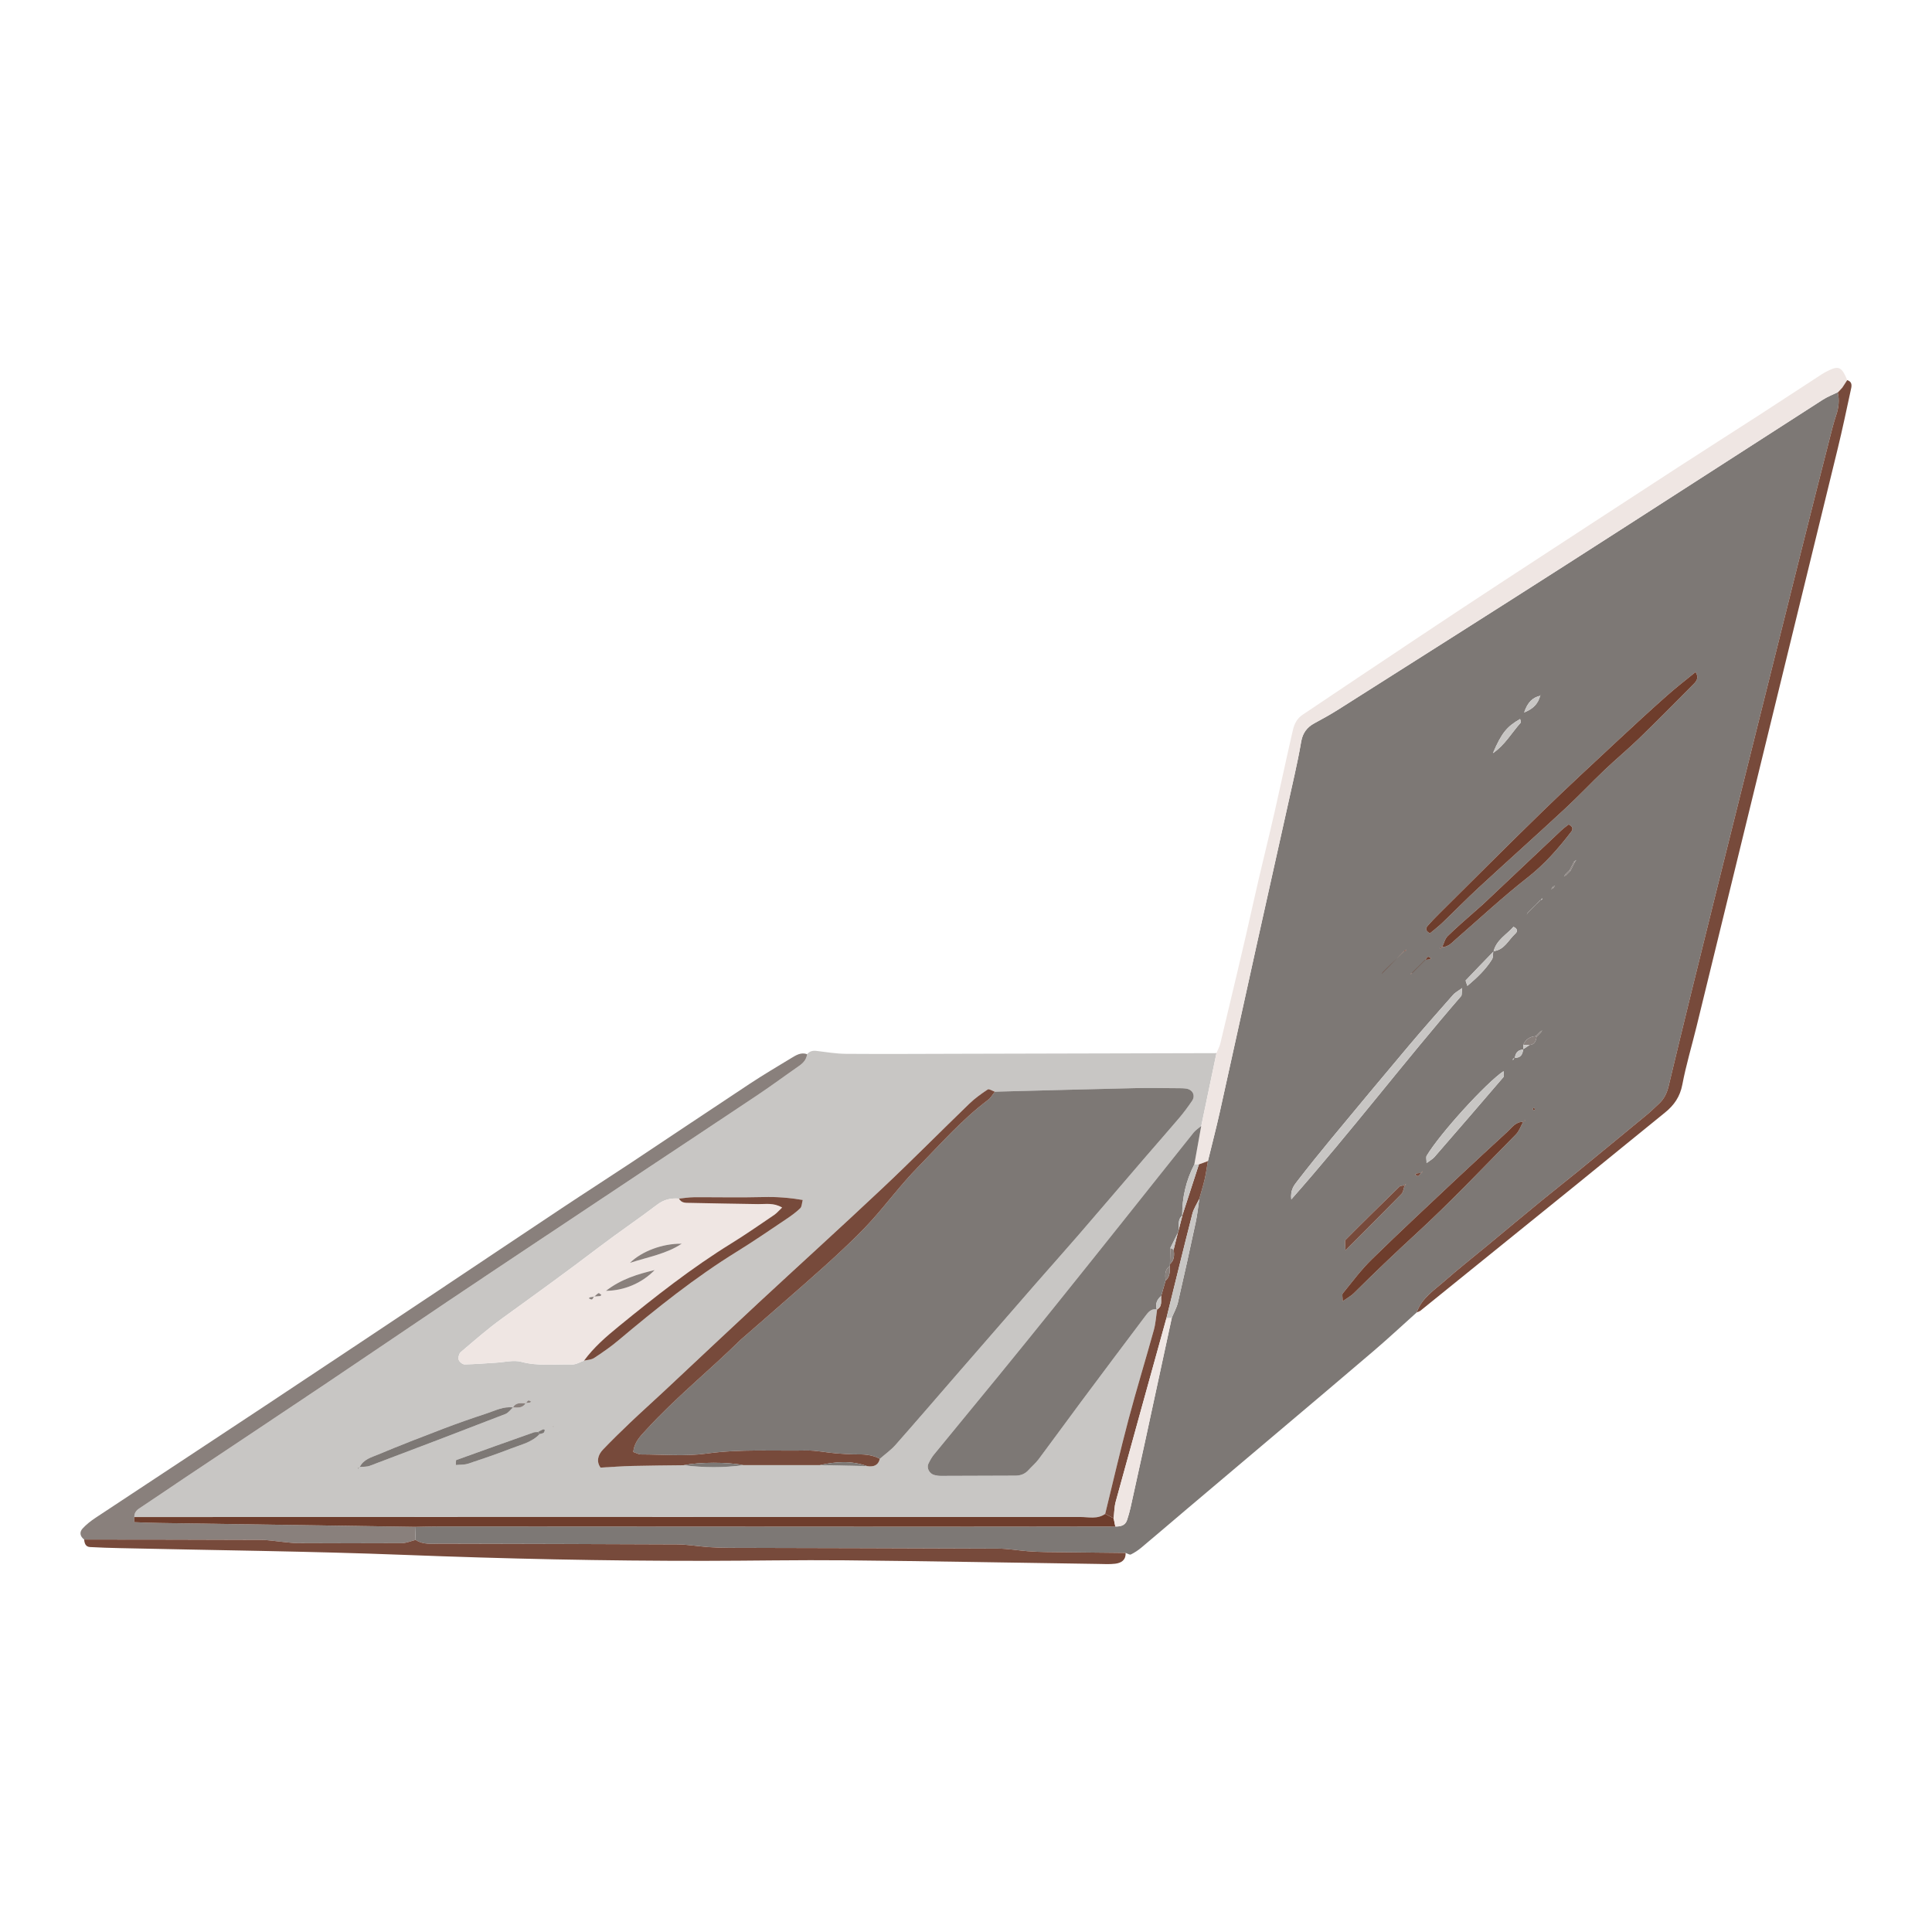 <?xml version="1.0" encoding="utf-8"?>
<!-- Designed by Vexels.com - 2020 All Rights Reserved - https://vexels.com/terms-and-conditions/  -->
<svg version="1.1" id="Layer_1" xmlns="http://www.w3.org/2000/svg" xmlns:xlink="http://www.w3.org/1999/xlink" x="0px" y="0px"
	 viewBox="0 0 1200 1200" enable-background="new 0 0 1200 1200" xml:space="preserve">
<g>
	<g>
		<path fill="#7D7875" d="M879.962,815.16c-8.775,7.871-17.402,15.914-26.354,23.578c-20.331,17.406-40.816,34.634-61.25,51.919
			c-18.427,15.587-36.877,31.146-55.303,46.734c-9.378,7.935-18.692,15.946-28.11,23.832c-1.993,1.669-4.217,3.144-6.541,4.288
			c-0.752,0.37-2.165-0.604-3.283-0.969c-16.321-0.175-32.635-0.32-48.947-0.533c-3.96-0.052-7.925-0.221-11.872-0.528
			c-6.115-0.476-12.214-1.586-18.324-1.614c-55.565-0.255-111.131-0.324-166.696-0.482c-4.403-0.013-8.816-0.137-13.206-0.454
			c-6.554-0.474-13.089-1.653-19.637-1.688c-48.95-0.258-97.901-0.293-146.851-0.44c-5.242-0.016-10.648,0.783-15.442-2.327
			c-0.115-2.705-0.23-5.41-0.345-8.115c5.285-0.086,10.57-0.249,15.855-0.247c100.033,0.038,200.066,0.114,300.1,0.142
			c39.66,0.011,79.32-0.074,118.98-0.114c3.228,0.026,6.192-0.493,7.341-4.105c0.795-2.498,1.555-5.017,2.124-7.573
			c3.044-13.67,6.052-27.348,9.019-41.036c5.562-25.658,11.087-51.325,16.627-76.988c1.297-3.179,3.05-6.253,3.814-9.555
			c3.852-16.644,7.517-33.333,11.086-50.04c1.001-4.686,1.454-9.488,2.159-14.237c1.132-4.073,2.406-8.113,3.355-12.229
			c0.85-3.69,1.342-7.462,1.993-11.198c2.501-10.272,5.174-20.507,7.472-30.824c7.66-34.395,15.147-68.83,22.773-103.233
			c7.817-35.263,15.742-70.501,23.564-105.762c1.527-6.882,2.951-13.794,4.138-20.741c0.888-5.198,3.506-8.851,8.11-11.344
			c5.039-2.73,10.078-5.493,14.915-8.56c46.925-29.751,93.884-59.449,140.682-89.399c53.484-34.229,106.804-68.714,160.238-103.023
			c2.9-1.862,6.184-3.124,9.292-4.664c1.142,4.86,0.636,9.545-0.967,14.276c-1.547,4.568-2.695,9.278-3.886,13.96
			c-5.736,22.553-11.482,45.104-17.124,67.681c-18.097,72.414-36.191,144.829-54.202,217.263
			c-9.746,39.192-19.44,78.399-28.818,117.68c-1.097,4.595-2.847,8.176-6.22,11.206c-2.294,2.062-4.433,4.304-6.808,6.265
			c-14.565,12.024-29.156,24.015-43.781,35.965c-7.139,5.833-14.422,11.492-21.549,17.339
			c-11.547,9.471-23.017,19.036-34.525,28.556c-8.794,7.276-17.763,14.354-26.339,21.879
			C890.684,801.432,883.027,806.301,879.962,815.16z M954.021,561.7c0.867-0.88,1.735-1.76,2.603-2.64
			c0.363-0.11,0.772-0.152,1.071-0.356c0.174-0.119,0.171-0.498,0.247-0.76c-0.388,0.425-0.776,0.849-1.163,1.274
			c-0.879,0.865-1.759,1.73-2.638,2.596c-0.892,0.896-1.784,1.792-2.676,2.688c-0.884,0.882-1.767,1.764-2.651,2.646
			c-0.178,0.365-0.356,0.729-0.533,1.094c0.136-0.41,0.271-0.819,0.407-1.229c0.884-0.881,1.768-1.762,2.651-2.643
			C952.233,563.48,953.127,562.59,954.021,561.7z M956.503,640.927c-0.89,0.874-1.779,1.749-2.669,2.623
			c-3.669,0.317-6.3,2.086-7.732,5.53c0.043,0.938,0.087,1.877,0.13,2.815c-3.371,0.127-4.968,2.058-5.331,5.244
			c-0.373,0.164-0.808,0.26-1.095,0.519c-0.16,0.144-0.073,0.56-0.097,0.854c0.347-0.505,0.694-1.01,1.041-1.516
			c3.696,0.189,5.021-2.007,5.29-5.264c1.328-0.885,2.656-1.771,3.984-2.656c3.028-0.301,4.021-2.358,4.32-5.012
			c0.873-0.891,1.746-1.781,2.616-2.674c0.31-0.463,0.62-0.926,0.931-1.389C957.428,640.309,956.965,640.618,956.503,640.927z
			 M964.876,551.467c0.321-0.495,0.642-0.99,0.963-1.485c-0.492,0.325-0.984,0.651-1.473,0.978c-0.307,0.475-0.614,0.95-0.92,1.425
			C963.923,552.079,964.4,551.773,964.876,551.467z M972.784,543.479c0.885-0.88,1.77-1.76,2.656-2.641
			c0.903-1.781,1.805-3.562,2.704-5.345c0.311-0.452,0.622-0.905,0.934-1.358c-0.454,0.311-0.908,0.623-1.362,0.934
			c-0.914,1.77-1.828,3.539-2.738,5.311c-0.879,0.887-1.758,1.774-2.633,2.663c-0.312,0.457-0.624,0.915-0.936,1.372
			C971.867,544.104,972.326,543.791,972.784,543.479z M871.955,590.846c-0.876,0.891-1.752,1.782-2.627,2.674
			c-0.871,0.894-1.743,1.788-2.615,2.681c-0.876,0.894-1.751,1.788-2.627,2.683c-0.878,0.89-1.755,1.78-2.633,2.67
			c-0.882,0.884-1.765,1.768-2.647,2.652c-0.195,0.302-0.389,0.604-0.584,0.905c0.155-0.342,0.31-0.685,0.465-1.027
			c0.883-0.883,1.766-1.766,2.649-2.649c0.889-0.878,1.779-1.755,2.669-2.633c0.894-0.874,1.788-1.748,2.682-2.621
			c0.898-0.869,1.796-1.738,2.692-2.607c0.896-0.871,1.791-1.742,2.685-2.615c0.37-0.12,0.8-0.164,1.088-0.388
			c0.184-0.143,0.159-0.554,0.228-0.845C872.905,590.098,872.43,590.472,871.955,590.846z M882.626,598.894
			c-0.875,0.88-1.75,1.76-2.627,2.639c-0.886,0.89-1.773,1.78-2.659,2.671c-0.319,0.132-0.682,0.208-0.941,0.415
			c-0.149,0.119-0.131,0.448-0.187,0.683c0.336-0.407,0.672-0.814,1.008-1.221c0.889-0.887,1.777-1.774,2.666-2.661
			c0.88-0.876,1.76-1.752,2.64-2.627c0.887-0.886,1.775-1.771,2.662-2.657c0.866-0.056,1.746-0.04,2.593-0.201
			c0.383-0.073,0.698-0.498,1.044-0.763c-0.648-0.319-1.5-1.058-1.899-0.864c-0.695,0.337-1.111,1.25-1.645,1.921
			C884.396,597.117,883.511,598.006,882.626,598.894z M882.598,728.581c-0.873,0.066-1.761,0.057-2.612,0.231
			c-0.382,0.078-0.689,0.519-1.031,0.795c0.662,0.323,1.514,1.067,1.941,0.873c0.704-0.319,1.132-1.246,1.676-1.916
			c0.308-0.144,0.662-0.235,0.905-0.452c0.146-0.131,0.117-0.457,0.166-0.695C883.295,727.805,882.947,728.193,882.598,728.581z
			 M956.755,432.119c-4.852,1.143-7.905,4.035-10.061,10.411c6.199-2.493,8.742-5.873,9.957-10.515
			c0.199-0.28,0.399-0.561,0.599-0.841C957.085,431.489,956.92,431.804,956.755,432.119z M927.67,590.992
			c-5.769,5.948-11.559,11.878-17.243,17.906c-0.271,0.287,0.389,1.451,0.988,3.447c6.011-5.09,11.313-10.103,15.256-16.399
			c0.847-1.353,0.579-3.404,0.826-5.134c6.902-0.669,9.357-6.981,13.681-10.895c1.167-1.056,1.946-2.807-1.13-4.278
			C935.855,580.515,929.451,583.724,927.67,590.992z M871.806,736.289c-0.848,0.21-1.964,0.145-2.503,0.671
			c-11.25,10.964-22.476,21.953-33.536,33.107c-0.73,0.736-0.095,2.825-0.095,6.586c12.718-12.76,23.851-23.842,34.827-35.077
			c1.093-1.119,1.228-3.174,1.799-4.803c0.354-0.496,0.708-0.993,1.061-1.49C872.84,735.619,872.323,735.954,871.806,736.289z
			 M895.862,588.295c3.906-0.173,6.186-3.01,8.832-5.31c14.592-12.691,28.773-25.911,43.983-37.814
			c10.575-8.275,19.166-18.029,27.188-28.516c1.128-1.475,1.4-3.141-1.566-4.569c-1.336,1.072-3.074,2.282-4.598,3.717
			c-16.015,15.086-31.989,30.214-47.993,45.311c-1.92,1.811-3.958,3.496-5.926,5.255c-5.567,4.978-11.29,9.8-16.596,15.042
			c-1.709,1.688-2.314,4.493-3.422,6.789c-0.36,0.12-0.777,0.167-1.059,0.387c-0.179,0.139-0.156,0.536-0.225,0.817
			C894.94,589.034,895.401,588.665,895.862,588.295z M946.17,696.852c-4.64-0.279-6.907,3.341-9.756,5.971
			c-10.648,9.831-21.337,19.619-31.893,29.549c-17.607,16.561-35.311,33.026-52.581,49.933c-6.552,6.415-12.066,13.899-17.902,21.02
			c-0.572,0.698-0.077,2.27-0.077,4.863c2.931-2.05,5.167-3.184,6.858-4.865c12.774-12.705,25.778-25.129,39.061-37.33
			c21.371-19.63,41.337-40.795,61.743-61.463c2.028-2.053,2.995-5.154,4.455-7.768c0.325-0.145,0.702-0.233,0.958-0.458
			c0.15-0.131,0.109-0.48,0.153-0.731C946.85,696,946.51,696.426,946.17,696.852z M1053.157,417.408
			c-6.064,4.972-12.218,9.694-18.004,14.833c-10.196,9.057-20.242,18.288-30.215,27.591c-15.773,14.714-31.633,29.343-47.093,44.382
			c-21.486,20.901-42.644,42.14-63.921,63.255c-2.5,2.481-4.967,5.009-7.255,7.681c-1.237,1.444-1.36,3.105,1.507,4.544
			c2.364-1.986,5.11-4.054,7.578-6.412c7.65-7.308,15.039-14.894,22.811-22.068c17.777-16.406,35.815-32.531,53.558-48.974
			c8.403-7.787,16.266-16.153,24.568-24.053c7.006-6.666,14.476-12.85,21.415-19.582c11.387-11.049,22.547-22.334,33.712-33.61
			C1053.62,423.176,1055.451,421.013,1053.157,417.408z M908.19,613.685c-2.853,2.083-4.443,2.864-5.524,4.092
			c-9.282,10.543-18.607,21.054-27.66,31.793c-16.121,19.121-32.108,38.356-48.054,57.623c-7.267,8.781-14.405,17.674-21.381,26.688
			c-1.995,2.579-4.178,5.447-3.529,11.084c37.094-41.999,70.003-85.262,105.528-126.317
			C908.014,618.135,907.802,617.054,908.19,613.685z M886.072,722.399c2.192-1.651,3.766-2.465,4.847-3.708
			c14.363-16.509,28.675-33.063,42.897-49.694c0.55-0.643,0.07-2.167,0.07-3.664c-10.867,7.227-39.554,38.812-47.747,52.519
			C885.616,718.729,886.072,720.19,886.072,722.399z M927.307,467.78c7.315-4.949,11.572-12.596,17.256-18.95
			c0.312-0.349-0.244-1.474-0.402-2.236C936.035,451.271,932.709,455.131,927.307,467.78z M953.348,689.314
			c-0.102-0.388-0.205-0.777-0.307-1.165c-0.327,0.104-0.909,0.17-0.931,0.319c-0.054,0.365,0.151,0.767,0.251,1.155
			C952.69,689.519,953.019,689.416,953.348,689.314z"/>
		<path fill="#C8C6C4" d="M501.319,654.775c1.546-1.86,3.463-2.33,5.864-2.035c6.087,0.748,12.198,1.766,18.305,1.81
			c23.799,0.172,47.602,0.02,71.403-0.035c52.892-0.123,105.784-0.26,158.675-0.389c-3.148,15.074-6.296,30.145-9.45,45.216
			c-1.61,1.375-3.481,2.536-4.779,4.156c-14.829,18.509-29.55,37.104-44.341,55.645c-13.961,17.502-27.937,34.992-41.967,52.439
			c-11.56,14.373-23.165,28.711-34.832,42.997c-13.334,16.328-26.781,32.564-40.112,48.893c-1.372,1.681-2.455,3.651-3.393,5.62
			c-1.332,2.797,0.641,6.367,3.814,7.1c1.274,0.294,2.602,0.51,3.904,0.507c15.405-0.032,30.81-0.144,46.215-0.155
			c3.284-0.003,5.986-1.005,8.199-3.458c2.063-2.286,4.471-4.298,6.305-6.748c8.936-11.941,17.675-24.029,26.585-35.989
			c13.125-17.617,26.316-35.184,39.533-52.732c1.828-2.427,3.691-5.099,7.461-4.284c-0.657,4.266-0.898,8.647-2.041,12.778
			c-5.137,18.562-10.82,36.976-15.752,55.591c-5.151,19.442-9.668,39.051-14.463,58.587c-4.768,3.452-10.257,1.942-15.4,1.945
			c-106.761,0.066-213.522-0.016-320.282-0.027c-89.114-0.009-178.227,0.035-267.341,0.056c-0.036-2.393,1.024-3.993,3.074-5.345
			c9.174-6.049,18.222-12.289,27.36-18.394c29.246-19.539,58.551-38.991,87.759-58.586c25.557-17.145,50.985-34.483,76.527-51.653
			c20.431-13.734,40.941-27.35,61.426-41.003c20.852-13.898,41.71-27.787,62.576-41.663c23.087-15.352,46.229-30.622,69.26-46.057
			c8.405-5.632,16.532-11.679,24.848-17.445C498.923,660.27,500.911,658.106,501.319,654.775z M326.645,871.598
			c-2.945,0.015-6.154-0.786-8.005,2.6c-5.931-0.788-11.093,1.987-16.425,3.735c-9.107,2.985-18.162,6.157-27.119,9.566
			c-13.441,5.118-26.856,10.325-40.116,15.89c-4.266,1.79-9.273,3.007-11.577,7.893c-0.349,0.143-0.749,0.225-1.026,0.455
			c-0.155,0.128-0.105,0.503-0.147,0.767c0.357-0.44,0.714-0.88,1.071-1.321c2.139-0.225,4.445-0.007,6.392-0.742
			c28.11-10.617,56.186-21.323,84.21-32.164c1.834-0.709,3.175-2.692,4.745-4.082c2.985,0.123,6.066,0.521,7.876-2.738
			c0.807-0.078,1.623-0.109,2.416-0.257c0.378-0.071,0.714-0.368,1.069-0.563c-0.618-0.29-1.398-0.959-1.816-0.781
			C327.547,870.131,327.149,870.987,326.645,871.598z M334.04,889.469c-0.871,0.071-1.808-0.041-2.605,0.24
			c-16.028,5.662-32.044,11.359-48.026,17.151c-0.3,0.109-0.147,1.466-0.269,3.085c2.611-0.254,5.223-0.055,7.519-0.812
			c9.114-3.006,18.209-6.105,27.153-9.575c6.036-2.341,12.618-3.783,17.317-8.816c0.846-0.239,1.795-0.32,2.502-0.776
			c0.46-0.296,0.6-1.129,0.783-1.75c0.017-0.059-0.789-0.569-1.038-0.462C336.231,888.248,335.147,888.885,334.04,889.469z
			 M424.523,910.073c12.39,1.523,24.777,1.683,37.161-0.062c15.84,0,31.68-0.001,47.519-0.001c9.79,0.202,19.579,0.404,29.368,0.606
			c3.836,0.591,6.86-0.24,7.915-4.519c3.27-2.866,6.894-5.421,9.751-8.653c13.093-14.815,25.964-29.828,38.931-44.756
			c16.134-18.573,32.266-37.147,48.435-55.689c8.671-9.943,17.489-19.757,26.115-29.738c14.073-16.284,28.029-32.668,42.061-48.986
			c6.877-7.996,13.883-15.883,20.695-23.934c2.833-3.347,5.449-6.9,7.916-10.528c2.304-3.389,0.407-7.12-3.769-7.681
			c-1.734-0.233-3.507-0.222-5.264-0.231c-8.803-0.042-17.61-0.237-26.408-0.04c-27.688,0.62-55.372,1.391-83.058,2.105
			c-1.32,0.034-2.639,0.09-3.959,0.136c-1.509-0.527-3.615-1.962-4.426-1.428c-4.016,2.642-7.982,5.5-11.434,8.832
			c-18.055,17.43-35.692,35.3-53.959,52.502c-25.623,24.129-51.723,47.749-77.522,71.691
			c-19.358,17.965-38.552,36.108-57.844,54.145c-7.066,6.606-14.277,13.06-21.29,19.722c-5.743,5.455-11.402,11.009-16.884,16.725
			c-3.343,3.486-4.212,7.539-1.617,11.253c7.007-0.372,13.435-0.862,19.871-1.022C403.391,910.259,413.958,910.211,424.523,910.073z
			 M421.75,744.48c-4.965-0.402-9.297,0.521-13.528,3.746c-11.858,9.036-24.268,17.348-36.125,26.385
			c-19.891,15.159-40.166,29.779-60.423,44.435c-8.855,6.407-17.109,13.658-25.451,20.745c-1.081,0.919-1.724,3.346-1.33,4.719
			c0.366,1.277,2.399,2.96,3.677,2.943c6.551-0.09,13.094-0.699,19.643-1.072c5.227-0.299,10.797-1.795,15.617-0.513
			c10.515,2.797,21.022,1.363,31.518,1.644c2.438,0.065,4.92-1.531,7.382-2.362c2.091-0.514,4.512-0.524,6.212-1.635
			c5.148-3.365,10.252-6.877,14.955-10.829c23.626-19.853,47.651-39.135,73.983-55.39c10.492-6.477,20.652-13.498,30.897-20.369
			c2.913-1.953,5.785-4.053,8.29-6.484c0.998-0.968,0.949-3.014,1.529-5.124c-8.538-1.433-16.289-2.012-24.238-1.805
			c-14.516,0.377-29.05,0.04-43.576,0.119C427.77,743.649,424.761,744.184,421.75,744.48z M343.178,886.031l0.655,0.387l0.075-0.604
			L343.178,886.031z"/>
		<path fill="#89807C" d="M501.319,654.775c-0.408,3.33-2.396,5.495-5.06,7.342c-8.317,5.766-16.443,11.813-24.848,17.445
			c-23.032,15.435-46.173,30.705-69.26,46.057c-20.867,13.876-41.724,27.765-62.576,41.663
			c-20.485,13.653-40.995,27.269-61.426,41.003c-25.542,17.169-50.97,34.507-76.527,51.653
			c-29.209,19.596-58.513,39.047-87.759,58.586c-9.138,6.105-18.186,12.345-27.36,18.394c-2.05,1.352-3.11,2.952-3.074,5.346
			c0.007,1.104-0.035,3.169,0.031,3.173c5.274,0.276,10.556,0.431,15.839,0.512c52.834,0.812,105.668,1.61,158.502,2.412
			c0.115,2.705,0.23,5.41,0.343,8.112c-2.899,0.703-5.792,1.999-8.694,2.018c-21.493,0.145-42.989,0.058-64.483-0.019
			c-2.616-0.009-5.233-0.369-7.846-0.612c-5.211-0.483-10.416-1.408-15.627-1.433c-36.41-0.173-72.82-0.163-109.231-0.211
			c-2.595-1.949-3.008-4.586-0.976-6.804c2.341-2.556,5.17-4.764,8.075-6.688c35.253-23.345,70.595-46.555,105.842-69.909
			c35.977-23.837,71.886-47.777,107.803-71.704c25.285-16.845,50.506-33.788,75.812-50.603
			c14.305-9.505,28.768-18.774,43.081-28.267c24.588-16.307,49.067-32.778,73.694-49.027c8.453-5.577,17.176-10.75,25.845-15.993
			C494.425,655.418,497.485,653.394,501.319,654.775z"/>
		<path fill="#EFE6E3" d="M746.121,699.343c3.148-15.071,6.296-30.142,9.444-45.216c0.824-2.03,1.927-3.991,2.427-6.095
			c6.971-29.381,14.14-58.719,20.667-88.2c4.163-18.805,8.923-37.464,13.185-56.22c3.778-16.625,7.301-33.326,11.147-49.952
			c0.97-4.193,2.667-7.422,6.076-9.71c24.042-16.14,48.1-32.254,72.203-48.302c17.537-11.677,35.106-23.308,52.739-34.84
			c35.994-23.541,72.019-47.035,108.077-70.478c16.558-10.765,33.248-21.326,49.833-32.049
			c13.266-8.577,26.456-17.271,39.702-25.879c1.469-0.955,3.048-1.761,4.635-2.51c5.925-2.797,7.887-1.682,11.084,6.207
			c-1.013,1.555-2.025,3.11-3.038,4.666c-0.907,0.981-1.815,1.962-2.723,2.943l-0.146-0.079c-3.105,1.541-6.39,2.803-9.29,4.665
			c-53.433,34.308-106.754,68.794-160.238,103.023c-46.798,29.95-93.757,59.648-140.682,89.399c-4.837,3.067-9.875,5.83-14.915,8.56
			c-4.603,2.493-7.221,6.146-8.11,11.344c-1.187,6.947-2.611,13.859-4.138,20.741c-7.822,35.261-15.747,70.5-23.564,105.762
			c-7.626,34.403-15.113,68.837-22.773,103.233c-2.298,10.318-4.971,20.552-7.472,30.824c-1.866,0.683-3.732,1.367-5.599,2.05
			c-0.951,0.022-1.903,0.044-2.854,0.067C743.24,715.312,744.68,707.327,746.121,699.343z"/>
		<path fill="#774A3B" d="M52.262,956.218c36.41,0.048,72.821,0.037,109.231,0.211c5.211,0.025,10.417,0.95,15.627,1.433
			c2.613,0.242,5.229,0.602,7.846,0.612c21.495,0.077,42.99,0.164,64.483,0.019c2.902-0.02,5.795-1.316,8.694-2.018
			c4.795,3.113,10.202,2.314,15.444,2.33c48.95,0.147,97.902,0.183,146.851,0.44c6.548,0.035,13.083,1.214,19.637,1.688
			c4.39,0.317,8.803,0.442,13.206,0.454c55.565,0.158,111.131,0.227,166.696,0.482c6.11,0.028,12.209,1.138,18.324,1.614
			c3.948,0.308,7.913,0.477,11.872,0.528c16.313,0.213,32.626,0.357,48.947,0.533c0.217,4.537-2.775,6.267-6.493,6.712
			c-3.473,0.415-7.031,0.182-10.55,0.131c-52.412-0.766-104.822-1.742-157.236-2.251c-29.067-0.282-58.14,0.306-87.211,0.333
			c-62.111,0.058-124.182-1.286-186.259-3.697c-58.97-2.291-118.007-2.86-177.014-4.206c-6.164-0.14-12.33-0.319-18.485-0.672
			C53.146,960.735,52.464,958.555,52.262,956.218z"/>
		<path fill="#774A3B" d="M1144.301,240.766c1.013-1.555,2.026-3.11,3.038-4.666c3.635,1.219,2.662,4.096,2.134,6.545
			c-2.597,12.043-5.13,24.106-8.048,36.073c-29.191,119.687-58.448,239.357-87.706,359.028c-2.925,11.965-6.493,23.801-8.782,35.883
			c-1.423,7.513-5.097,12.806-10.769,17.388c-18.153,14.664-36.184,29.479-54.315,44.17c-32.488,26.323-65.012,52.603-97.542,78.875
			c-0.654,0.528-1.562,0.74-2.35,1.098c3.066-8.859,10.723-13.728,17.256-19.46c8.576-7.525,17.544-14.603,26.339-21.879
			c11.507-9.52,22.978-19.085,34.525-28.556c7.128-5.847,14.41-11.506,21.549-17.339c14.625-11.95,29.217-23.941,43.781-35.965
			c2.375-1.96,4.514-4.203,6.808-6.265c3.372-3.031,5.122-6.611,6.22-11.206c9.378-39.281,19.072-78.487,28.818-117.68
			c18.011-72.435,36.105-144.85,54.202-217.263c5.642-22.577,11.388-45.128,17.124-67.681c1.191-4.681,2.338-9.391,3.886-13.96
			c1.603-4.73,2.109-9.416,0.967-14.276l0.144,0.078C1142.489,242.73,1143.395,241.748,1144.301,240.766z"/>
		<path fill="#6E3D2C" d="M257.799,948.362c-52.834-0.802-105.668-1.6-158.502-2.412c-5.283-0.081-10.565-0.237-15.839-0.512
			c-0.066-0.004-0.023-2.069-0.031-3.173c89.114-0.022,178.228-0.066,267.342-0.057c106.761,0.011,213.521,0.092,320.282,0.027
			c5.143-0.003,10.632,1.507,15.4-1.945c1.751,0.918,3.502,1.836,5.252,2.754c0.344,1.7,0.687,3.4,1.031,5.1
			c-39.66,0.041-79.32,0.126-118.98,0.115c-100.033-0.028-200.066-0.103-300.1-0.142
			C268.37,948.113,263.084,948.276,257.799,948.362z"/>
		<path fill="#6E3D2C" d="M1053.157,417.408c2.294,3.605,0.463,5.768-1.338,7.588c-11.165,11.276-22.325,22.561-33.712,33.61
			c-6.939,6.733-14.409,12.916-21.415,19.582c-8.302,7.899-16.166,16.265-24.568,24.053c-17.743,16.443-35.781,32.568-53.558,48.974
			c-7.772,7.173-15.161,14.76-22.811,22.068c-2.468,2.358-5.214,4.425-7.578,6.412c-2.867-1.439-2.744-3.1-1.507-4.544
			c2.289-2.672,4.756-5.2,7.255-7.681c21.277-21.115,42.435-42.354,63.921-63.255c15.46-15.039,31.32-29.667,47.093-44.382
			c9.973-9.303,20.019-18.534,30.215-27.591C1040.939,427.102,1047.093,422.379,1053.157,417.408z"/>
		<path fill="#774A3B" d="M691.704,943.042c-1.751-0.918-3.501-1.836-5.252-2.754c4.794-19.536,9.312-39.145,14.463-58.587
			c4.932-18.614,10.615-37.029,15.752-55.591c1.143-4.131,1.384-8.512,2.041-12.777l-0.186,0.072
			c3.707-1.925,2.353-5.477,2.725-8.474c0.901-3.162,1.801-6.323,2.702-9.484c2.844-2.425,2.604-5.768,2.685-9.016
			c0,0,0.043-1.256,0.045-1.265c2.758-2.497,2.804-5.676,2.29-8.997c0.874-3.497,1.748-6.995,2.623-10.493l0.095-0.161
			c0.914-3.529,1.828-7.058,2.743-10.587l-0.147,0.271c3.457-10.657,6.915-21.313,10.372-31.97c1.867-0.683,3.733-1.367,5.599-2.05
			c-0.651,3.737-1.143,7.509-1.993,11.199c-0.949,4.115-2.223,8.156-3.355,12.228c-1.468,3.1-3.481,6.062-4.314,9.326
			c-5.51,21.567-10.768,43.199-16.108,64.809c-10.52,37.98-21.078,75.95-31.493,113.959
			C692.08,936.016,692.11,939.589,691.704,943.042z"/>
		<path fill="#6E3D2C" d="M946.077,696.762c-1.459,2.615-2.426,5.715-4.454,7.769c-20.406,20.668-40.372,41.833-61.743,61.463
			c-13.283,12.201-26.287,24.625-39.061,37.33c-1.691,1.682-3.927,2.815-6.858,4.865c0-2.593-0.495-4.165,0.077-4.863
			c5.836-7.121,11.349-14.606,17.902-21.02c17.271-16.907,34.974-33.372,52.581-49.933c10.556-9.929,21.245-19.718,31.893-29.549
			c2.849-2.63,5.117-6.251,9.756-5.971L946.077,696.762z"/>
		<path fill="#EFE6E3" d="M691.704,943.042c0.406-3.453,0.376-7.026,1.284-10.342c10.415-38.009,20.974-75.978,31.493-113.958
			c1.121-0.1,2.243-0.201,3.364-0.302c-5.54,25.663-11.065,51.33-16.627,76.988c-2.967,13.687-5.975,27.365-9.019,41.036
			c-0.569,2.556-1.329,5.076-2.124,7.573c-1.149,3.612-4.113,4.131-7.341,4.105C692.391,946.442,692.047,944.742,691.704,943.042z"
			/>
		<path fill="#C8C6C4" d="M908.19,613.685c-0.388,3.37-0.176,4.45-0.62,4.963c-35.525,41.055-68.434,84.318-105.528,126.317
			c-0.65-5.638,1.534-8.506,3.529-11.084c6.976-9.013,14.114-17.907,21.381-26.688c15.946-19.267,31.933-38.501,48.054-57.623
			c9.053-10.739,18.377-21.25,27.66-31.793C903.747,616.548,905.337,615.768,908.19,613.685z"/>
		<path fill="#6E3D2C" d="M895.762,588.199c1.11-2.294,1.715-5.099,3.424-6.787c5.306-5.242,11.029-10.065,16.596-15.042
			c1.968-1.76,4.006-3.445,5.926-5.255c16.004-15.097,31.979-30.225,47.993-45.311c1.524-1.436,3.262-2.645,4.598-3.717
			c2.966,1.428,2.694,3.094,1.566,4.569c-8.022,10.487-16.613,20.241-27.188,28.516c-15.211,11.903-29.392,25.123-43.983,37.814
			c-2.646,2.301-4.926,5.137-8.832,5.31L895.762,588.199z"/>
		<path fill="#C8C6C4" d="M886.072,722.399c0-2.209-0.456-3.67,0.068-4.547c8.193-13.707,36.88-45.292,47.747-52.519
			c0,1.497,0.48,3.021-0.07,3.664c-14.222,16.63-28.534,33.184-42.897,49.694C889.838,719.934,888.264,720.748,886.072,722.399z"/>
		<path fill="#C8C6C4" d="M727.845,818.441c-1.121,0.101-2.243,0.202-3.364,0.302c5.34-21.611,10.598-43.243,16.108-64.81
			c0.834-3.263,2.847-6.225,4.314-9.326c-0.705,4.75-1.158,9.553-2.159,14.238c-3.569,16.707-7.234,33.396-11.086,50.04
			C730.894,812.187,729.141,815.261,727.845,818.441z"/>
		<path fill="#774A3B" d="M872.306,736.782c-0.58,1.62-0.715,3.676-1.808,4.794c-10.976,11.235-22.109,22.317-34.827,35.077
			c0-3.762-0.635-5.851,0.095-6.586c11.06-11.154,22.287-22.143,33.536-33.107c0.54-0.526,1.656-0.461,2.503-0.671L872.306,736.782z
			"/>
		<path fill="#C8C6C4" d="M927.307,467.78c5.402-12.649,8.728-16.508,16.857-21.187c0.155,0.763,0.711,1.888,0.399,2.237
			C938.879,455.183,934.622,462.831,927.307,467.78z"/>
		<path fill="#C8C6C4" d="M927.496,590.811c-0.246,1.73,0.022,3.781-0.825,5.134c-3.944,6.297-9.246,11.309-15.256,16.399
			c-0.599-1.996-1.258-3.16-0.988-3.447c5.684-6.028,11.474-11.957,17.243-17.906L927.496,590.811z"/>
		<path fill="#C8C6C4" d="M927.67,590.992c1.78-7.268,8.185-10.476,12.378-15.353c3.076,1.471,2.297,3.222,1.13,4.278
			c-4.324,3.914-6.78,10.226-13.682,10.895L927.67,590.992z"/>
		<path fill="#C8C6C4" d="M956.651,432.016c-1.216,4.64-3.758,8.02-9.957,10.514c2.157-6.377,5.21-9.268,10.061-10.411
			L956.651,432.016z"/>
		<path fill="#89807C" d="M954.347,644.065c-0.303,2.652-1.296,4.71-4.333,5.009c-1.31,0.001-2.611,0.003-3.912,0.005
			c1.432-3.444,4.063-5.213,7.733-5.528L954.347,644.065z"/>
		<path fill="#C8C6C4" d="M940.902,657.139c0.362-3.186,1.958-5.117,5.329-5.244l-0.192-0.162c-0.269,3.256-1.593,5.452-5.29,5.263
			L940.902,657.139z"/>
		<path fill="#774A3B" d="M882.573,728.564c-0.544,0.671-0.972,1.597-1.676,1.916c-0.427,0.194-1.28-0.55-1.941-0.873
			c0.341-0.276,0.649-0.717,1.031-0.795c0.851-0.173,1.739-0.165,2.612-0.231L882.573,728.564z"/>
		<path fill="#89807C" d="M978.148,535.495c-0.903,1.781-1.805,3.562-2.709,5.341l-0.466-0.457c0.914-1.77,1.828-3.539,2.742-5.309
			L978.148,535.495z"/>
		<path fill="#6E3D2C" d="M953.348,689.314c-0.329,0.103-0.658,0.205-0.987,0.308c-0.101-0.388-0.305-0.79-0.251-1.155
			c0.022-0.149,0.604-0.215,0.931-0.319C953.143,688.537,953.245,688.925,953.348,689.314z"/>
		<path fill="#6E3D2C" d="M885.282,596.23c0.533-0.672,0.949-1.584,1.644-1.922c0.399-0.194,1.251,0.545,1.899,0.864
			c-0.346,0.265-0.662,0.69-1.044,0.763c-0.846,0.161-1.726,0.145-2.593,0.202L885.282,596.23z"/>
		<path fill="#6E3D2C" d="M946.17,696.852c0.34-0.426,0.68-0.852,1.019-1.279c-0.045,0.251-0.004,0.6-0.153,0.731
			c-0.256,0.225-0.632,0.313-0.958,0.458L946.17,696.852z"/>
		<path fill="#6E3D2C" d="M877.219,604.081c-0.336,0.407-0.672,0.815-1.008,1.222c0.057-0.235,0.038-0.564,0.187-0.683
			c0.259-0.207,0.622-0.284,0.941-0.415L877.219,604.081z"/>
		<path fill="#6E3D2C" d="M858.686,604.083c-0.155,0.342-0.31,0.685-0.465,1.027c0.195-0.302,0.39-0.604,0.584-0.906
			L858.686,604.083z"/>
		<path fill="#6E3D2C" d="M861.335,601.433c-0.883,0.883-1.766,1.767-2.649,2.65l0.12,0.122c0.882-0.884,1.765-1.768,2.647-2.651
			L861.335,601.433z"/>
		<path fill="#774A3B" d="M882.598,728.581c0.349-0.388,0.697-0.776,1.046-1.164c-0.049,0.238-0.02,0.564-0.166,0.695
			c-0.243,0.217-0.597,0.308-0.905,0.452L882.598,728.581z"/>
		<path fill="#774A3B" d="M871.806,736.289c0.517-0.335,1.035-0.67,1.553-1.005c-0.354,0.497-0.708,0.993-1.057,1.494
			C872.306,736.782,871.806,736.289,871.806,736.289z"/>
		<path fill="#6E3D2C" d="M880,601.534c0.875-0.88,1.751-1.759,2.626-2.639l-0.101-0.102c-0.88,0.876-1.759,1.752-2.639,2.628
			L880,601.534z"/>
		<path fill="#6E3D2C" d="M861.453,601.553c0.878-0.89,1.756-1.78,2.633-2.67l-0.082-0.083c-0.889,0.878-1.779,1.755-2.669,2.633
			L861.453,601.553z"/>
		<path fill="#6E3D2C" d="M882.626,598.894c0.885-0.888,1.77-1.777,2.656-2.665l-0.093-0.093c-0.888,0.885-1.775,1.771-2.663,2.656
			L882.626,598.894z"/>
		<path fill="#C8C6C4" d="M946.102,649.08c1.301-0.002,2.602-0.004,3.912-0.005c-1.319,0.886-2.647,1.772-3.974,2.657l0.192,0.163
			C946.189,650.957,946.145,650.018,946.102,649.08z"/>
		<path fill="#6E3D2C" d="M877.34,604.204c0.886-0.89,1.773-1.78,2.659-2.67l-0.114-0.112c-0.889,0.886-1.778,1.773-2.667,2.66
			L877.34,604.204z"/>
		<path fill="#6E3D2C" d="M866.713,596.201c0.872-0.894,1.743-1.788,2.615-2.681l0.053,0.054c-0.898,0.869-1.796,1.737-2.693,2.606
			L866.713,596.201z"/>
		<path fill="#6E3D2C" d="M872.066,590.96c-0.896,0.871-1.791,1.742-2.687,2.613l-0.052-0.054c0.875-0.891,1.751-1.783,2.627-2.674
			L872.066,590.96z"/>
		<path fill="#C8C6C4" d="M956.755,432.119c0.165-0.315,0.33-0.629,0.494-0.944c-0.2,0.28-0.399,0.56-0.599,0.841L956.755,432.119z"
			/>
		<path fill="#6E3D2C" d="M864.086,598.883c0.875-0.894,1.751-1.789,2.627-2.683l-0.026-0.021c-0.894,0.874-1.788,1.748-2.682,2.621
			L864.086,598.883z"/>
		<path fill="#89807C" d="M972.34,543.042c0.879-0.887,1.758-1.774,2.635-2.662l0.463,0.456c-0.885,0.882-1.77,1.762-2.655,2.643
			L972.34,543.042z"/>
		<path fill="#89807C" d="M972.784,543.479c-0.458,0.312-0.917,0.625-1.375,0.937c0.312-0.457,0.623-0.915,0.933-1.373
			L972.784,543.479z"/>
		<path fill="#6E3D2C" d="M895.862,588.295c-0.461,0.369-0.921,0.739-1.382,1.108c0.068-0.281,0.046-0.678,0.225-0.817
			c0.282-0.22,0.699-0.267,1.058-0.388L895.862,588.295z"/>
		<path fill="#6E3D2C" d="M871.955,590.846c0.475-0.374,0.95-0.748,1.426-1.122c-0.069,0.291-0.044,0.702-0.228,0.845
			c-0.289,0.225-0.718,0.268-1.087,0.39C872.066,590.96,871.955,590.846,871.955,590.846z"/>
		<path fill="#89807C" d="M964.363,550.959c0.492-0.325,0.984-0.651,1.476-0.976c-0.321,0.495-0.642,0.99-0.963,1.485
			L964.363,550.959z"/>
		<path fill="#C8C6C4" d="M940.75,656.995c-0.347,0.505-0.694,1.01-1.041,1.516c0.024-0.294-0.062-0.71,0.097-0.854
			c0.288-0.259,0.722-0.355,1.096-0.519L940.75,656.995z"/>
		<path fill="#89807C" d="M956.963,641.391c-0.873,0.891-1.746,1.781-2.618,2.673l-0.511-0.512c0.888-0.876,1.778-1.75,2.668-2.625
			L956.963,641.391z"/>
		<path fill="#89807C" d="M956.503,640.927c0.462-0.309,0.925-0.618,1.387-0.928c-0.311,0.463-0.62,0.926-0.929,1.391
			L956.503,640.927z"/>
		<path fill="#C8C6C4" d="M948.687,567.014c-0.135,0.41-0.271,0.819-0.407,1.229c0.178-0.365,0.355-0.729,0.534-1.094
			L948.687,567.014z"/>
		<path fill="#C8C6C4" d="M951.338,564.37c-0.884,0.881-1.767,1.762-2.651,2.643l0.127,0.136c0.883-0.882,1.767-1.764,2.65-2.646
			L951.338,564.37z"/>
		<path fill="#89807C" d="M977.716,535.07c0.454-0.312,0.908-0.623,1.362-0.935c-0.311,0.453-0.622,0.905-0.932,1.359
			L977.716,535.07z"/>
		<path fill="#C8C6C4" d="M954.14,561.814c0.879-0.865,1.759-1.73,2.638-2.596l-0.155-0.158c-0.867,0.88-1.735,1.76-2.602,2.64
			L954.14,561.814z"/>
		<path fill="#C8C6C4" d="M956.778,559.218c0.388-0.424,0.776-0.849,1.164-1.274c-0.077,0.262-0.073,0.641-0.247,0.76
			c-0.299,0.204-0.708,0.246-1.071,0.356L956.778,559.218z"/>
		<path fill="#89807C" d="M964.876,551.467c-0.477,0.306-0.953,0.612-1.43,0.918c0.306-0.475,0.613-0.95,0.919-1.425
			L964.876,551.467z"/>
		<path fill="#C8C6C4" d="M951.464,564.503c0.892-0.896,1.784-1.792,2.676-2.688l-0.119-0.114c-0.894,0.89-1.788,1.78-2.683,2.67
			L951.464,564.503z"/>
		<path fill="#7D7875" d="M617.934,678.101c1.32-0.046,2.639-0.102,3.959-0.136c27.686-0.714,55.37-1.485,83.058-2.105
			c8.798-0.197,17.605-0.001,26.408,0.04c1.756,0.008,3.529-0.002,5.264,0.231c4.176,0.561,6.073,4.293,3.769,7.681
			c-2.467,3.628-5.083,7.18-7.916,10.528c-6.813,8.051-13.818,15.937-20.695,23.934c-14.033,16.318-27.989,32.702-42.061,48.986
			c-8.626,9.981-17.444,19.795-26.115,29.738c-16.17,18.541-32.301,37.116-48.435,55.689
			c-12.967,14.928-25.838,29.941-38.931,44.756c-2.857,3.232-6.48,5.787-9.751,8.652c-3.989-2.112-8.229-2.784-12.735-2.737
			c-4.831,0.05-9.678-0.26-14.497-0.656c-6.101-0.501-12.192-1.877-18.268-1.771c-20.63,0.361-41.241-0.979-61.91,1.879
			c-13.41,1.854-27.261,0.577-40.914,0.558c-1.534-0.002-3.067-0.943-4.83-1.524c0.712-6.409,4.581-9.97,8.107-13.835
			c18.127-19.869,39.128-36.717,58.247-55.539c0.627-0.617,1.322-1.164,1.986-1.743c12.565-10.965,25.168-21.886,37.679-32.911
			c7.907-6.967,15.798-13.961,23.47-21.182c6.41-6.033,12.784-12.154,18.656-18.701c9.667-10.778,18.367-22.468,28.47-32.801
			c14.128-14.45,27.51-29.743,43.788-41.99C615.436,681.863,616.548,679.801,617.934,678.101z"/>
		<path fill="#7D7875" d="M723.949,795.448c-0.9,3.161-1.801,6.323-2.702,9.488c-2.674,2.258-3.811,5.007-2.724,8.471l0.186-0.072
			c-3.771-0.815-5.633,1.856-7.462,4.283c-13.216,17.548-26.408,35.115-39.533,52.732c-8.91,11.96-17.65,24.048-26.585,35.989
			c-1.833,2.45-4.242,4.461-6.305,6.748c-2.213,2.453-4.916,3.456-8.199,3.458c-15.405,0.011-30.81,0.123-46.215,0.155
			c-1.302,0.003-2.63-0.213-3.904-0.507c-3.173-0.733-5.147-4.303-3.814-7.1c0.938-1.969,2.021-3.94,3.393-5.62
			c13.332-16.329,26.778-32.565,40.112-48.893c11.667-14.287,23.272-28.624,34.832-42.997
			c14.031-17.446,28.006-34.937,41.967-52.439c14.79-18.54,29.512-37.136,44.341-55.645c1.298-1.62,3.169-2.782,4.779-4.156
			c-1.435,7.984-2.875,15.969-4.314,23.953c-5.183,10.003-7.589,20.662-7.52,31.904l0.146-0.269
			c-3.569,2.841-1.574,7.123-2.742,10.586l-0.094,0.16c-1.568,3.184-3.136,6.369-4.705,9.555c-0.07,3.315-0.14,6.629-0.21,9.944
			l-0.045,1.262C723.213,788.693,723.73,792.115,723.949,795.448z"/>
		<path fill="#EFE6E3" d="M362.73,845.149c-2.462,0.832-4.944,2.428-7.382,2.362c-10.496-0.281-21.004,1.153-31.518-1.644
			c-4.82-1.282-10.39,0.214-15.617,0.513c-6.549,0.374-13.092,0.982-19.643,1.072c-1.279,0.017-3.312-1.666-3.677-2.943
			c-0.394-1.374,0.249-3.8,1.33-4.719c8.341-7.087,16.595-14.338,25.451-20.745c20.257-14.657,40.533-29.276,60.423-44.435
			c11.858-9.037,24.267-17.349,36.125-26.385c4.231-3.224,8.563-4.148,13.528-3.746c1.507,2.932,4.351,2.6,6.9,2.656
			c14.075,0.307,28.152,0.531,42.229,0.757c4.709,0.076,9.584-1,14.93,2.13c-2.047,1.921-3.366,3.527-5.015,4.645
			c-8.744,5.927-17.414,11.986-26.398,17.531c-24.795,15.305-47.605,33.279-70.122,51.654
			C376.43,830.254,368.77,836.897,362.73,845.149z M368.914,805.267c1.251-0.077,2.507-0.111,3.749-0.26
			c0.326-0.039,0.61-0.433,0.914-0.664c-0.615-0.413-1.488-1.314-1.798-1.15c-1.016,0.537-1.827,1.462-2.718,2.237
			c-0.801,0.094-1.613,0.133-2.396,0.308c-0.364,0.081-0.67,0.424-1.002,0.648c0.675,0.269,1.501,0.909,1.985,0.711
			C368.223,806.864,368.505,805.909,368.914,805.267z M406.61,788.862c-10.457,2.506-20.702,5.529-30.246,12.898
			C387.477,801.673,398.669,797.081,406.61,788.862z M423.417,772.489c-11.97-0.186-24.889,4.741-32.145,11.899
			C403.099,780.595,414.066,778.746,423.417,772.489z"/>
		<path fill="#774A3B" d="M617.934,678.101c-1.385,1.699-2.497,3.762-4.198,5.041c-16.278,12.247-29.66,27.54-43.788,41.99
			c-10.103,10.333-18.803,22.022-28.47,32.801c-5.872,6.547-12.246,12.667-18.656,18.701c-7.673,7.221-15.563,14.215-23.47,21.182
			c-12.511,11.025-25.114,21.946-37.679,32.911c-0.664,0.579-1.359,1.126-1.986,1.743c-19.119,18.823-40.12,35.67-58.247,55.539
			c-3.526,3.865-7.395,7.426-8.107,13.835c1.763,0.581,3.296,1.522,4.83,1.524c13.653,0.018,27.504,1.296,40.914-0.558
			c20.669-2.859,41.28-1.519,61.91-1.879c6.076-0.107,12.167,1.27,18.268,1.771c4.82,0.396,9.667,0.706,14.497,0.656
			c4.506-0.047,8.746,0.624,12.735,2.737c-1.055,4.281-4.079,5.111-7.915,4.523c-9.721-3.482-19.529-2.806-29.368-0.609
			c-15.84,0-31.68,0.001-47.518,0.005c-9.822-1.971-27.136-1.945-37.162,0.058c-10.565,0.139-21.132,0.187-31.693,0.45
			c-6.436,0.16-12.864,0.65-19.871,1.022c-2.595-3.714-1.726-7.767,1.617-11.253c5.482-5.716,11.141-11.27,16.884-16.725
			c7.013-6.662,14.224-13.116,21.29-19.722c19.292-18.037,38.486-36.179,57.844-54.145c25.799-23.942,51.899-47.562,77.522-71.691
			c18.267-17.202,35.904-35.072,53.959-52.502c3.452-3.333,7.419-6.191,11.434-8.832
			C614.319,676.14,616.425,677.574,617.934,678.101z"/>
		<path fill="#774A3B" d="M362.73,845.149c6.04-8.252,13.7-14.895,21.544-21.296c22.517-18.374,45.327-36.348,70.122-51.654
			c8.984-5.546,17.654-11.604,26.398-17.531c1.649-1.118,2.968-2.723,5.015-4.645c-5.346-3.131-10.22-2.055-14.93-2.13
			c-14.077-0.226-28.154-0.45-42.229-0.757c-2.549-0.056-5.393,0.277-6.9-2.656c3.011-0.296,6.02-0.831,9.033-0.848
			c14.526-0.079,29.059,0.258,43.576-0.119c7.949-0.206,15.7,0.372,24.238,1.805c-0.58,2.11-0.532,4.156-1.529,5.124
			c-2.505,2.431-5.377,4.531-8.29,6.484c-10.245,6.871-20.404,13.892-30.897,20.369c-26.332,16.254-50.357,35.537-73.983,55.39
			c-4.703,3.952-9.807,7.464-14.955,10.829C367.242,844.626,364.821,844.636,362.73,845.149z"/>
		<path fill="#7D7875" d="M223.404,911.281c2.304-4.886,7.311-6.103,11.577-7.893c13.26-5.565,26.675-10.772,40.116-15.89
			c8.957-3.41,18.011-6.582,27.119-9.566c5.332-1.748,10.493-4.523,16.425-3.735l0.007-0.004c-1.57,1.39-2.911,3.373-4.745,4.082
			c-28.024,10.841-56.1,21.548-84.21,32.164c-1.946,0.735-4.253,0.517-6.392,0.742L223.404,911.281z"/>
		<path fill="#7D7875" d="M335.138,890.754c-4.707,5.022-11.29,6.464-17.325,8.805c-8.944,3.47-18.039,6.57-27.153,9.575
			c-2.296,0.757-4.907,0.557-7.519,0.812c0.122-1.619-0.031-2.977,0.269-3.085c15.981-5.793,31.997-11.489,48.026-17.151
			c0.797-0.281,1.733-0.169,2.605-0.24C334.411,889.894,334.777,890.322,335.138,890.754z"/>
		<path fill="#7D7875" d="M424.523,910.073c10.026-2.004,27.341-2.029,37.162-0.058C449.3,911.755,436.913,911.596,424.523,910.073z
			"/>
		<path fill="#7D7875" d="M509.204,910.009c9.839-2.197,19.647-2.874,29.368,0.609C528.783,910.413,518.993,910.211,509.204,910.009
			z"/>
		<path fill="#89807C" d="M326.523,871.455c-1.809,3.26-4.889,2.861-7.875,2.739l-0.007,0.004c1.85-3.385,5.06-2.584,8.005-2.6
			L326.523,871.455z"/>
		<path fill="#89807C" d="M326.645,871.598c0.504-0.61,0.902-1.467,1.548-1.744c0.417-0.179,1.198,0.491,1.816,0.781
			c-0.355,0.195-0.691,0.493-1.069,0.563c-0.794,0.149-1.609,0.179-2.417,0.257L326.645,871.598z"/>
		<path fill="#7D7875" d="M334.04,889.469c1.107-0.585,2.191-1.221,3.337-1.714c0.25-0.107,1.056,0.403,1.038,0.462
			c-0.183,0.622-0.323,1.454-0.783,1.75c-0.707,0.455-1.656,0.536-2.499,0.781C334.777,890.322,334.411,889.894,334.04,889.469z"/>
		<polygon fill="#89807C" points="343.178,886.031 343.908,885.814 343.834,886.418 		"/>
		<path fill="#7D7875" d="M223.302,911.182c-0.357,0.44-0.714,0.881-1.071,1.321c0.042-0.264-0.007-0.639,0.147-0.767
			c0.278-0.229,0.678-0.311,1.027-0.455L223.302,911.182z"/>
		<path fill="#C8C6C4" d="M734.281,755.2c-0.068-11.242,2.337-21.901,7.52-31.904c0.95-0.022,1.901-0.044,2.852-0.066
			C741.195,733.887,737.738,744.544,734.281,755.2z"/>
		<path fill="#7D7875" d="M1144.301,240.766c-0.906,0.982-1.812,1.964-2.72,2.945
			C1142.486,242.728,1143.394,241.747,1144.301,240.766z"/>
		<path fill="#C8C6C4" d="M726.886,775.231c1.569-3.185,3.137-6.37,4.705-9.555c-0.875,3.498-1.749,6.996-2.623,10.494
			C728.285,775.835,727.591,775.522,726.886,775.231z"/>
		<path fill="#C8C6C4" d="M731.685,765.517c1.168-3.462-0.827-7.744,2.742-10.586C733.513,758.459,732.6,761.988,731.685,765.517z"
			/>
		<path fill="#89807C" d="M723.949,795.448c-0.219-3.333-0.736-6.754,2.683-9.011C726.553,789.679,726.793,793.023,723.949,795.448z
			"/>
		<path fill="#C8C6C4" d="M718.522,813.406c-1.086-3.464,0.05-6.213,2.724-8.471C720.875,807.929,722.229,811.482,718.522,813.406z"
			/>
		<path fill="#89807C" d="M726.887,775.231c0.704,0.291,1.398,0.604,2.082,0.94c0.513,3.32,0.468,6.499-2.29,8.996
			C726.746,781.86,726.817,778.546,726.887,775.231z"/>
		<path fill="#89807C" d="M406.61,788.862c-7.941,8.219-19.133,12.811-30.246,12.898
			C385.909,794.391,396.154,791.369,406.61,788.862z"/>
		<path fill="#89807C" d="M423.417,772.489c-9.352,6.257-20.318,8.106-32.145,11.899
			C398.528,777.23,411.447,772.303,423.417,772.489z"/>
		<path fill="#89807C" d="M369.061,805.432c0.89-0.776,1.702-1.7,2.717-2.238c0.31-0.164,1.183,0.737,1.798,1.15
			c-0.303,0.231-0.587,0.625-0.914,0.664c-1.242,0.149-2.498,0.183-3.749,0.26L369.061,805.432z"/>
		<path fill="#89807C" d="M368.914,805.267c-0.409,0.642-0.691,1.597-1.266,1.831c-0.485,0.198-1.31-0.442-1.985-0.711
			c0.332-0.225,0.638-0.568,1.002-0.649c0.783-0.174,1.595-0.213,2.396-0.307L368.914,805.267z"/>
	</g>
</g>
</svg>

